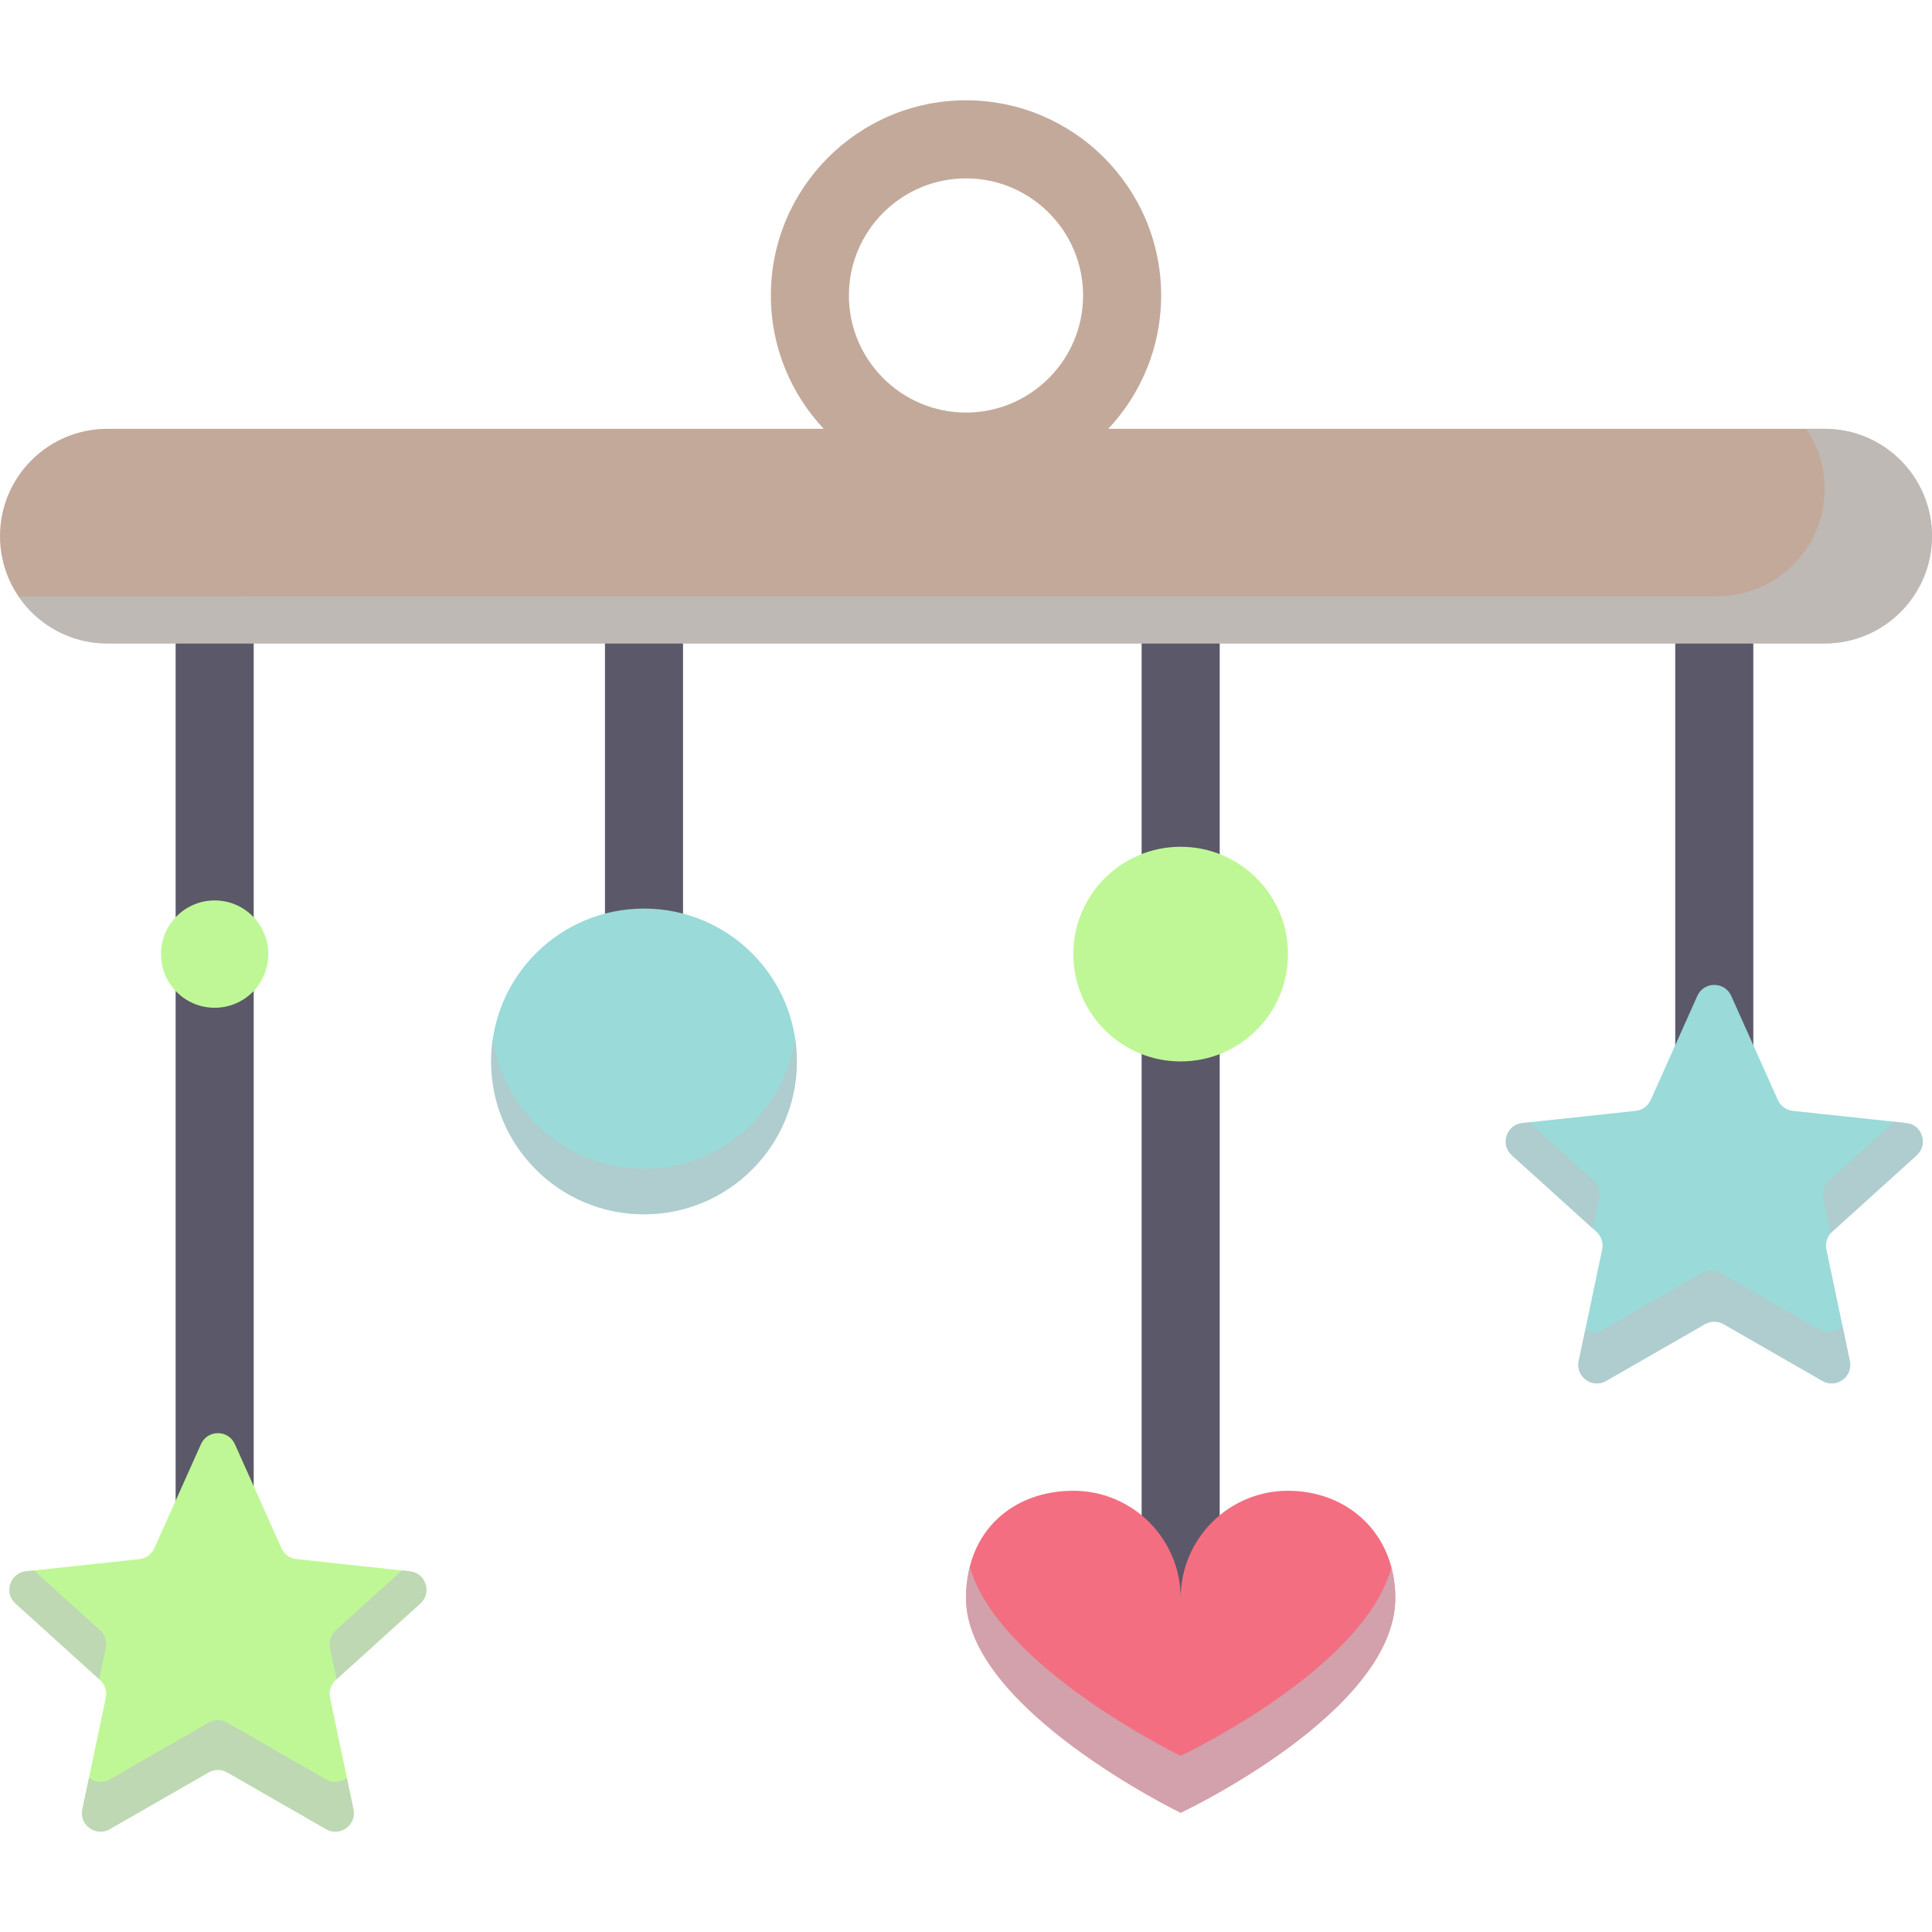 <?xml version="1.0" encoding="iso-8859-1"?>
<!-- Uploaded to: SVG Repo, www.svgrepo.com, Generator: SVG Repo Mixer Tools -->
<!DOCTYPE svg PUBLIC "-//W3C//DTD SVG 1.1//EN" "http://www.w3.org/Graphics/SVG/1.1/DTD/svg11.dtd">
<svg version="1.1" id="Capa_1" xmlns="http://www.w3.org/2000/svg" xmlns:xlink="http://www.w3.org/1999/xlink" 
	 viewBox="0 0 297 297" xml:space="preserve">
<g>
	<g>
		<g>
			<rect x="257.53" y="97.171" style="fill:#5B5869;" width="12" height="66"/>
		</g>
	</g>
	<g>
		<g>
			<rect x="93" y="97.171" style="fill:#5B5869;" width="12" height="66"/>
		</g>
	</g>
	<g>
		<g>
			<rect x="175.5" y="97.171" style="fill:#5B5869;" width="12" height="148.5"/>
		</g>
	</g>
	<g>
		<g>
			<rect x="27" y="97.171" style="fill:#5B5869;" width="12" height="148.5"/>
		</g>
	</g>
	<path style="fill:#C3A99A;" d="M280.5,65.92H170.374c5.034-5.368,8.126-12.578,8.126-20.5c0-16.542-13.458-30-30-30
		s-30,13.458-30,30c0,7.922,3.092,15.132,8.126,20.5H16.5C7.387,65.92,0,73.308,0,82.42c0,9.113,7.387,16.5,16.5,16.5h264
		c9.113,0,16.5-7.387,16.5-16.5C297,73.308,289.613,65.92,280.5,65.92z M148.5,27.421c9.925,0,18,8.075,18,18s-8.075,18-18,18
		s-18-8.075-18-18S138.575,27.421,148.5,27.421z"/>
	<g style="opacity:0.6;">
		<path style="fill:#BDC3C7;" d="M280.5,65.92h-2.836c1.79,2.638,2.836,5.822,2.836,9.25v0c0,9.113-7.387,16.5-16.5,16.5H2.836
			c2.967,4.375,7.979,7.25,13.664,7.25h264c9.113,0,16.5-7.387,16.5-16.5v0C297,73.308,289.613,65.92,280.5,65.92z"/>
	</g>
	<g>
		<g>
			<circle style="fill:#9ADAD9;" cx="99" cy="163.171" r="23.5"/>
		</g>
	</g>
	<g style="opacity:0.6;">
		<path style="fill:#BDC3C7;" d="M99,179.67c-11.789,0-21.549-8.682-23.239-20c-0.171,1.142-0.261,2.31-0.261,3.5
			c0,12.979,10.521,23.5,23.5,23.5s23.5-10.521,23.5-23.5c0-1.19-0.09-2.358-0.261-3.5C120.549,170.989,110.789,179.67,99,179.67z"
			/>
	</g>
	<g>
		<g>
			<circle style="fill:#BFF796;" cx="181.5" cy="146.671" r="16.5"/>
		</g>
	</g>
	<g>
		<g>
			<circle style="fill:#BFF796;" cx="33" cy="146.671" r="8.25"/>
		</g>
	</g>
	<g>
		<g>
			<g>
				<path style="fill:#F36E81;" d="M214.5,245.67c0-10-7.387-16.5-16.5-16.5s-16.5,7.387-16.5,16.5c0-9.113-7.387-16.5-16.5-16.5
					s-16.5,6-16.5,16.5c0,17,33,33,33,33S214.5,263.171,214.5,245.67z"/>
			</g>
		</g>
	</g>
	<g style="opacity:0.6;">
		<path style="fill:#BDC3C7;" d="M181.5,269.92c0,0-28.029-13.602-32.408-29.046c-0.375,1.477-0.592,3.069-0.592,4.796
			c0,17,33,33,33,33s33-15.5,33-33c0-1.659-0.221-3.211-0.601-4.664C209.49,256.762,181.5,269.92,181.5,269.92z"/>
	</g>
	<g>
		<g>
			<path style="fill:#BFF796;" d="M36.105,222.004l7.167,16.002c0.415,0.927,1.291,1.563,2.301,1.671l17.434,1.872
				c2.452,0.263,3.439,3.302,1.61,4.956l-13.004,11.762c-0.753,0.681-1.088,1.711-0.879,2.704l3.607,17.159
				c0.507,2.413-2.077,4.291-4.215,3.063l-15.204-8.733c-0.88-0.506-1.963-0.506-2.844,0l-15.204,8.733
				c-2.138,1.228-4.723-0.65-4.216-3.063l3.607-17.159c0.209-0.994-0.126-2.023-0.879-2.704L2.383,246.504
				c-1.829-1.654-0.842-4.692,1.61-4.956l17.434-1.872c1.01-0.108,1.886-0.745,2.301-1.671l7.167-16.002
				C31.903,219.753,35.097,219.753,36.105,222.004z"/>
		</g>
	</g>
	<g style="opacity:0.6;">
		<g>
			<path style="fill:#BDC3C7;" d="M16.266,253.325c0.209-0.994-0.126-2.023-0.879-2.705l-10.175-9.203l-1.219,0.131
				c-2.452,0.263-3.439,3.302-1.61,4.956l12.87,11.64L16.266,253.325z"/>
		</g>
		<g>
			<path style="fill:#BDC3C7;" d="M63.007,241.549l-1.219-0.131l-10.175,9.203c-0.753,0.681-1.088,1.711-0.879,2.705l1.013,4.819
				l12.87-11.64C66.446,244.85,65.459,241.812,63.007,241.549z"/>
		</g>
		<g>
			<path style="fill:#BDC3C7;" d="M53.326,273.298c-0.856,0.682-2.086,0.889-3.2,0.249l-15.204-8.733
				c-0.88-0.506-1.963-0.506-2.844,0l-15.204,8.733c-1.113,0.639-2.344,0.432-3.2-0.249l-1.016,4.832
				c-0.507,2.413,2.077,4.291,4.216,3.063l15.204-8.733c0.88-0.506,1.963-0.506,2.844,0l15.204,8.733
				c2.138,1.228,4.723-0.65,4.216-3.063L53.326,273.298z"/>
		</g>
	</g>
	<g>
		<g>
			<path style="fill:#9ADAD9;" d="M266.136,153.095l7.167,16.002c0.415,0.927,1.291,1.563,2.301,1.671l17.434,1.872
				c2.452,0.263,3.439,3.302,1.61,4.956l-13.004,11.762c-0.753,0.681-1.088,1.711-0.879,2.705l3.607,17.159
				c0.507,2.413-2.077,4.291-4.215,3.063l-15.204-8.733c-0.88-0.506-1.963-0.506-2.844,0l-15.204,8.733
				c-2.138,1.228-4.723-0.65-4.215-3.063l3.607-17.159c0.209-0.994-0.126-2.023-0.879-2.705l-13.004-11.762
				c-1.829-1.654-0.842-4.692,1.61-4.956l17.434-1.872c1.01-0.108,1.886-0.745,2.301-1.671l7.167-16.002
				C261.933,150.844,265.128,150.844,266.136,153.095z"/>
		</g>
	</g>
	<g style="opacity:0.6;">
		<g>
			<path style="fill:#BDC3C7;" d="M293.038,172.64l-1.859-0.2l-10.004,9.049c-0.753,0.681-1.088,1.711-0.879,2.705l1.138,5.412
				c0.072-0.082,0.129-0.174,0.211-0.248l13.004-11.762C296.477,175.942,295.489,172.903,293.038,172.64z"/>
		</g>
		<g>
			<path style="fill:#BDC3C7;" d="M245.826,184.194c0.209-0.994-0.126-2.023-0.879-2.705l-9.905-8.958l-1.02,0.109
				c-2.452,0.263-3.439,3.302-1.61,4.956l12.436,11.247L245.826,184.194z"/>
		</g>
		<g>
			<path style="fill:#BDC3C7;" d="M283.239,203.833c-0.841,0.936-2.274,1.317-3.552,0.583l-15.204-8.733
				c-0.88-0.506-1.963-0.506-2.844,0l-15.204,8.733c-0.928,0.533-1.94,0.48-2.747,0.053l-0.999,4.753
				c-0.507,2.413,2.077,4.291,4.216,3.063l15.204-8.733c0.88-0.506,1.963-0.506,2.844,0l15.204,8.733
				c2.138,1.228,4.723-0.65,4.216-3.063L283.239,203.833z"/>
		</g>
	</g>
</g>
</svg>